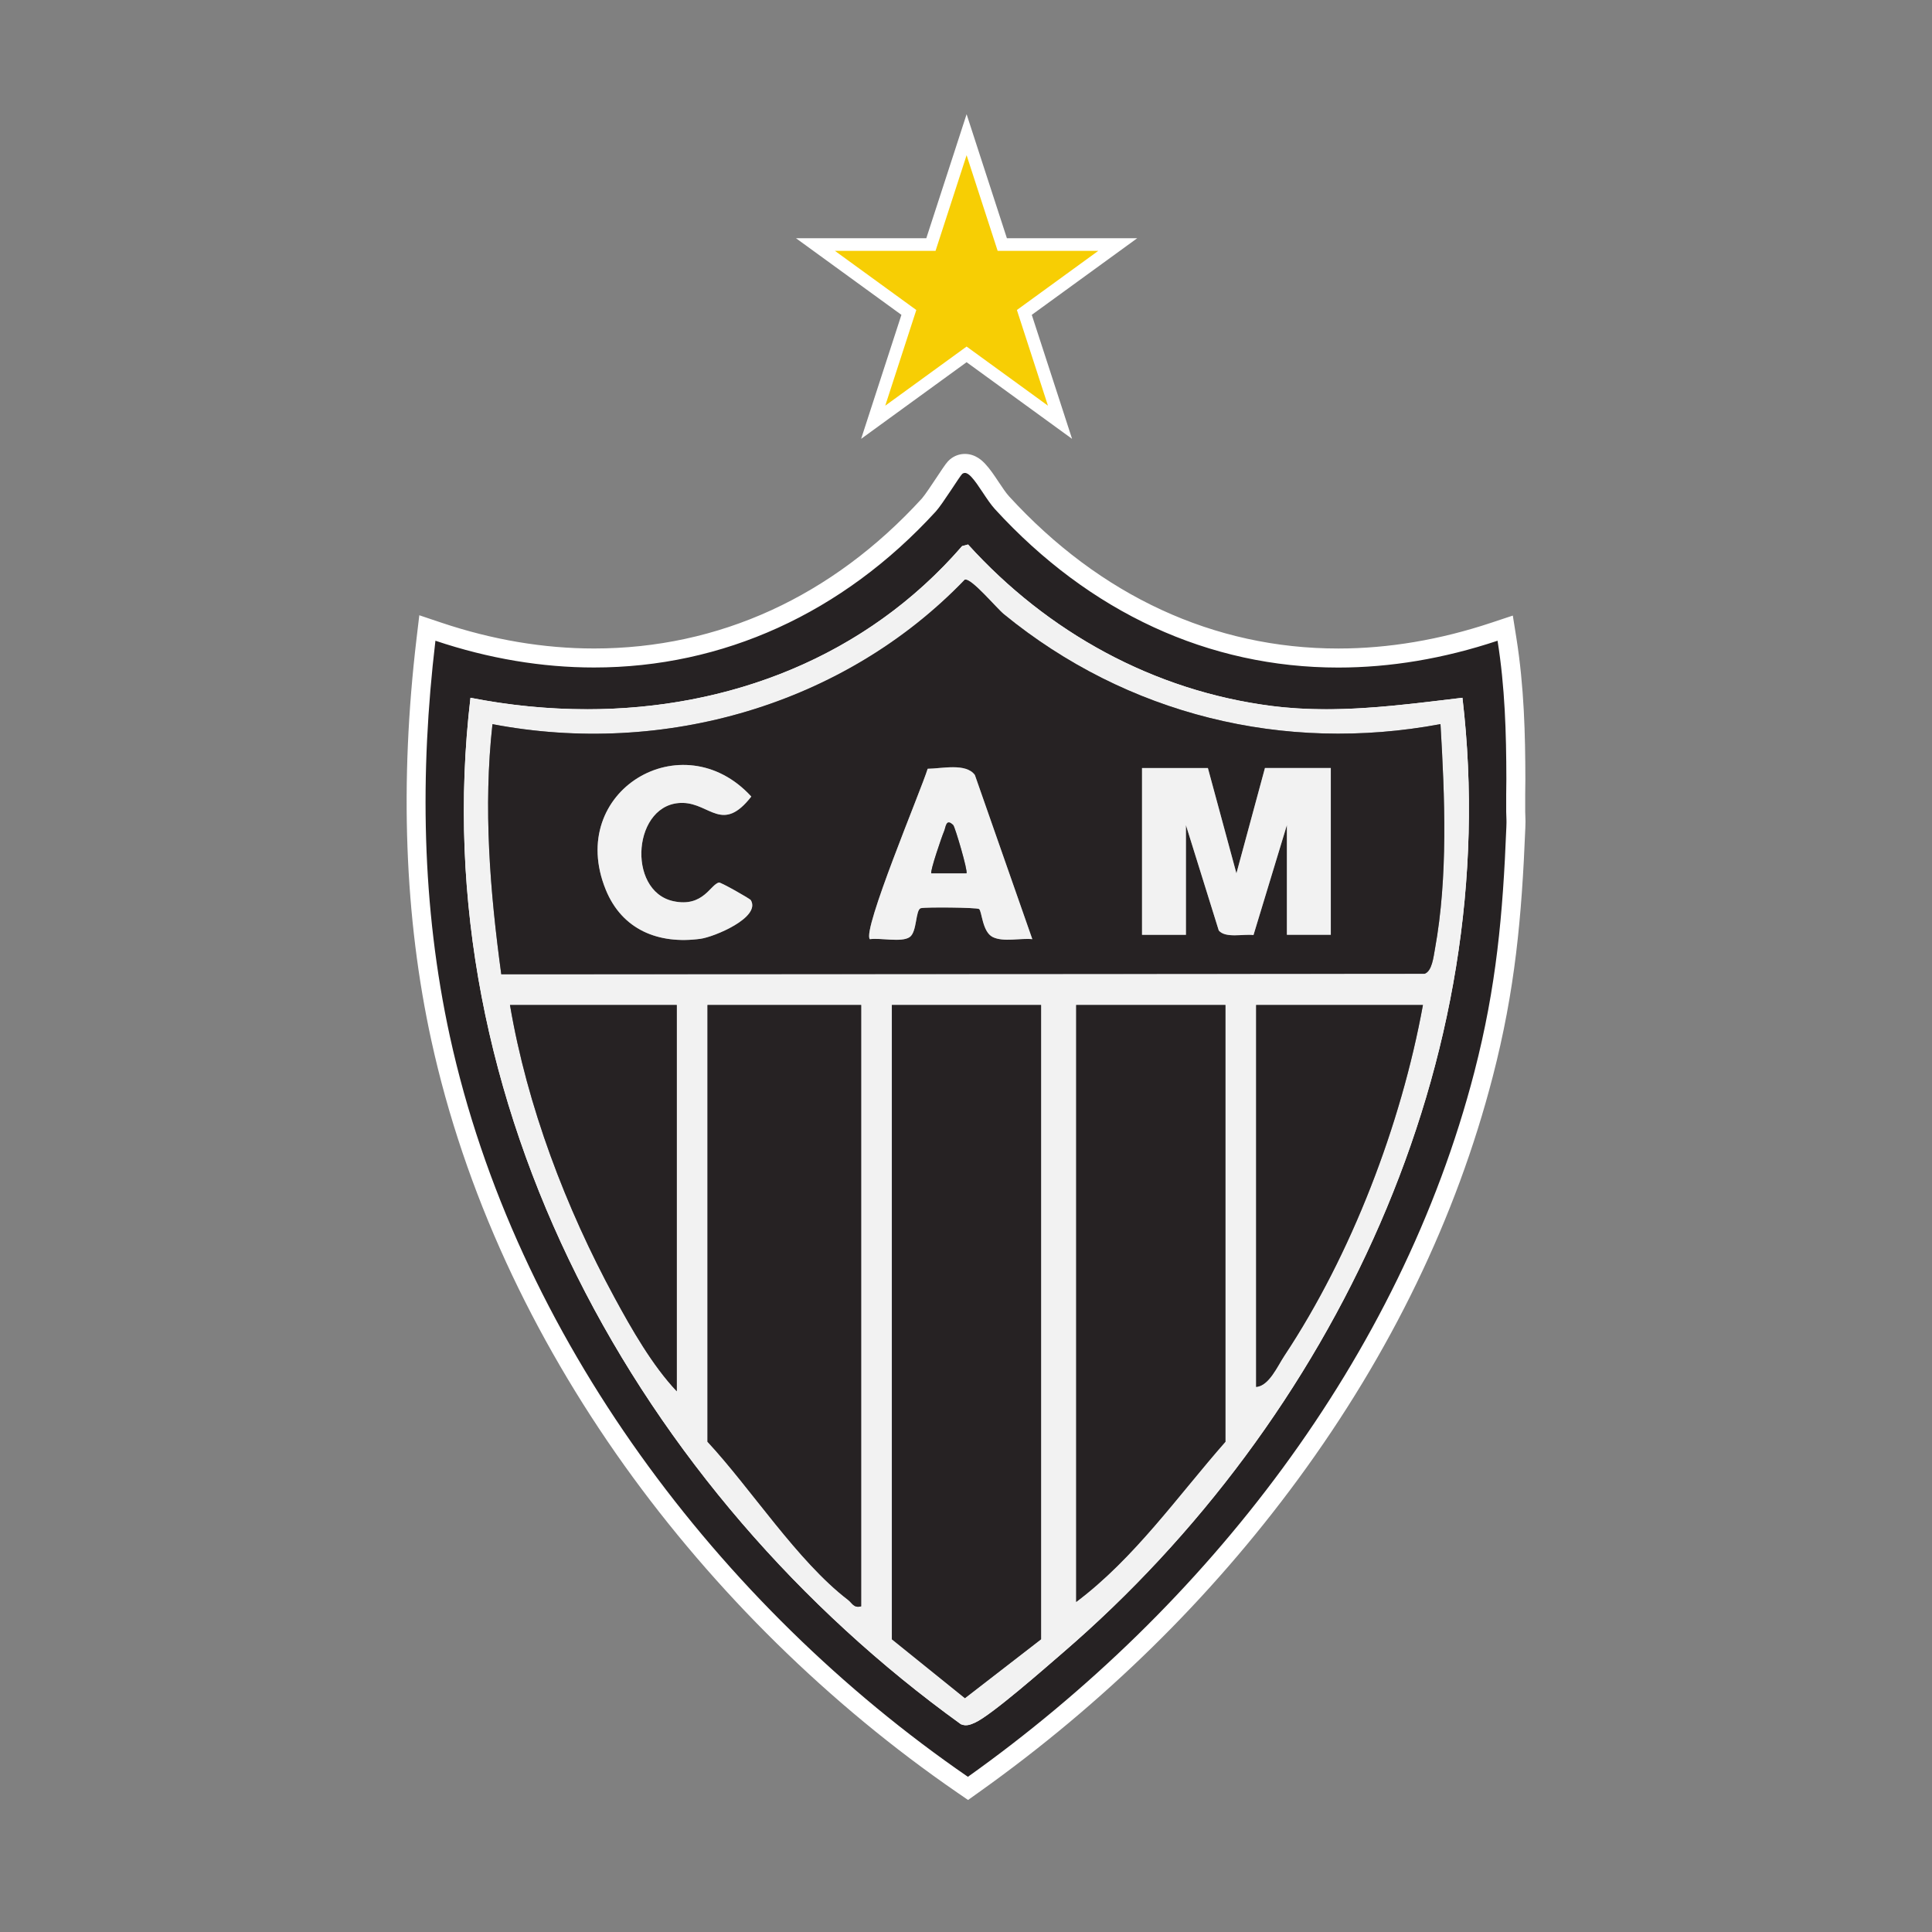 <?xml version="1.0" encoding="UTF-8"?>
<svg id="Camada_1" data-name="Camada 1" xmlns="http://www.w3.org/2000/svg" viewBox="0 0 610 610">
  <rect x="0" y="0" width="610" height="610" fill="#808080" stroke="none"/>
  <defs>
    <style>
      .cls-1 {
        fill: #fff;
      }

      .cls-2 {
        fill: #f2f2f2;
      }

      .cls-3 {
        fill: #f7ce04;
      }

      .cls-4 {
        fill: #262223;
      }
    </style>
  </defs>
  <g>
    <path class="cls-4" d="M303.89,563.47c-40-27.53-76.05-62.96-104.27-102.46-30.02-42.03-50.38-86.8-60.5-133.09-8.42-38.5-9.98-80.89-4.63-125.99l.43-3.67,3.5,1.18c16.38,5.5,32.91,8.29,49.13,8.29,40.26,0,76.81-16.71,105.72-48.31,1.04-1.14,3.42-4.72,5.16-7.33,2.39-3.6,2.86-4.28,3.45-4.76.81-.67,1.77-1.02,2.78-1.02,1.91,0,3.3,1.23,4.17,2.15,1.35,1.42,2.63,3.35,3.98,5.39,1.19,1.79,2.42,3.64,3.54,4.87,29.36,32.09,66.07,49.05,106.17,49.05,16.18,0,32.79-2.8,49.36-8.32l3.35-1.12.56,3.49c2.44,15.28,2.79,30.27,2.81,44.19,0,1.46,0,1.72-.05,4.84v5.49c.02.98.04,1.52.06,1.93.04.82.05,1.25-.02,2.98-1.12,28.12-3.21,50.96-10.19,77.91-11.42,44.13-31.94,86.57-61.01,126.15-27.47,37.4-61.14,70.42-100.07,98.13l-1.71,1.22-1.73-1.19ZM304.78,541.7c.08.02.14.02.18.02.37,0,.97-.26,1.66-.57,4.29-1.94,19.41-15.04,25.1-19.97l1.97-1.7c88.93-76.62,136.79-189.7,125.41-295.83l-1.12.13c-12.83,1.55-26.1,3.15-39.27,3.15-6.2,0-11.91-.34-17.45-1.05-36.28-4.62-70.38-22.44-96.29-50.28-29.33,33.11-71.75,51.32-119.65,51.32-11.3,0-22.77-1.03-34.16-3.08-12.69,118.53,45.95,240.02,153.62,317.85Z"/>
    <path class="cls-1" d="M304.65,149.32c.67,0,1.36.54,2,1.21,2.34,2.47,4.92,7.41,7.49,10.22,29.91,32.7,67.56,50.02,108.38,50.02,16.36,0,33.23-2.78,50.31-8.47,2.33,14.59,2.76,29.03,2.78,43.72,0,1.44,0,1.7-.05,4.79v5.54c.05,2.86.15,2.12.05,4.79-1.1,27.63-3.14,50.38-10.09,77.27-23.39,90.42-84.71,169.05-159.92,222.59-78.69-54.16-142.87-139.21-163.54-233.71-8.99-41.14-9.53-83.29-4.58-124.99,16.89,5.67,33.71,8.45,50.08,8.45,40.58,0,78.45-17.05,107.93-49.29,2.08-2.27,7.62-11.24,8.3-11.81.28-.23.57-.33.86-.33M185.32,223.93c-12.22,0-24.55-1.22-36.78-3.62-15.11,128.12,53.17,250.76,154.84,324.08.57.23,1.09.33,1.58.33.98,0,1.88-.38,2.9-.84,5.21-2.36,22.33-17.43,27.79-22.13,85.29-73.48,139.57-187.15,126.09-301.44-14.37,1.72-28.67,3.63-43.04,3.63-5.68,0-11.36-.3-17.07-1.02-37.42-4.76-70.91-23.31-95.99-51l-1.88.51c-30.38,35.07-73.64,51.51-118.45,51.51M304.65,143.32c-1.71,0-3.34.59-4.69,1.71-.94.78-1.51,1.61-4.03,5.41-1.49,2.25-3.99,6-4.87,6.97-28.32,30.97-64.11,47.34-103.5,47.34-15.89,0-32.1-2.74-48.17-8.14l-7-2.35-.87,7.33c-5.39,45.43-3.81,88.15,4.68,126.98,5.14,23.52,13.09,47.07,23.61,69.99,10.14,22.07,22.71,43.67,37.37,64.2,28.42,39.78,64.73,75.46,105.01,103.18l3.46,2.38,3.42-2.44c39.19-27.9,73.09-61.14,100.75-98.8,29.3-39.89,49.99-82.68,61.5-127.17,7.04-27.21,9.15-50.22,10.28-78.54.07-1.76.06-2.28.02-3.23-.02-.39-.04-.89-.06-1.85v-5.44c.05-3.12.05-3.39.05-4.85-.02-14.04-.38-29.17-2.85-44.66l-1.11-6.98-6.71,2.23c-16.27,5.42-32.55,8.17-48.41,8.17-39.23,0-75.18-16.62-103.95-48.07-.97-1.06-2.13-2.81-3.26-4.5-1.37-2.06-2.78-4.18-4.31-5.79-.72-.76-2.93-3.08-6.35-3.08h0ZM185.32,229.93c47.59,0,89.89-17.68,119.7-49.91,12.2,12.64,26.02,23.14,41.16,31.27,17.17,9.22,35.58,15.13,54.7,17.57,5.67.72,11.5,1.07,17.83,1.07,12.7,0,25.4-1.46,37.72-2.94,10.06,104.27-37.35,214.96-124.69,290.21-.55.47-1.21,1.05-1.97,1.7-13.59,11.78-21.8,18.34-24.38,19.51,0,0,0,0-.01,0-105.09-76.53-162.7-195.05-151.55-311.07,10.51,1.71,21.07,2.58,31.5,2.58h0Z"/>
  </g>
  <path class="cls-2" d="M461.75,220.31c13.48,114.29-40.8,227.96-126.09,301.44-5.46,4.71-22.58,19.78-27.79,22.13-1.54.7-2.8,1.2-4.48.51-101.67-73.33-169.94-195.97-154.84-324.08,57.03,11.21,116.56-3.26,155.23-47.89l1.88-.51c25.08,27.69,58.57,46.24,95.99,51,20.16,2.56,40.06-.21,60.11-2.6ZM454.81,228.64c-49.49,9.25-99.03-2.96-137.84-34.69-2.46-2.01-10.13-11.33-12.32-10.94-38.1,39.63-95.18,55.95-149.16,45.64-2.94,26.37-.77,52.82,2.78,78.97l291.52-.16c2.36-.82,2.81-5.31,3.27-7.82,4.16-22.83,3.12-47.94,1.75-70.99ZM213.68,317.32h-52.66c5.42,31.94,17.63,64.02,33.02,92.4,5.38,9.92,11.98,21.47,19.64,29.56v-121.95ZM271.89,317.32h-48.5v137.89c13.84,14.89,28.39,37.68,44.34,49.9,1.4,1.07,1.75,2.67,4.17,2.07v-189.86ZM328.7,317.32h-47.12v200.25l23.07,18.6,24.05-18.6v-200.25ZM386.91,317.32h-47.12v188.47c18.43-13.85,31.99-33.36,47.12-50.58v-137.89ZM449.27,317.32h-52.66v120.57c4.05-.29,6.74-6.57,8.89-9.82,21.23-32.02,36.89-73.01,43.77-110.75Z"/>
  <path class="cls-4" d="M454.81,228.64c1.37,23.05,2.4,48.16-1.75,70.99-.46,2.51-.91,7-3.27,7.82l-291.52.16c-3.55-26.16-5.72-52.6-2.78-78.97,53.98,10.31,111.06-6.01,149.16-45.64,2.19-.38,9.87,8.93,12.32,10.94,38.81,31.73,88.35,43.94,137.84,34.69ZM237.07,284.22c-.29-.5-9.47-5.67-10.04-5.57-2.68.48-4.95,7.92-14.41,5.89-14.99-3.22-12.81-31.47,3.08-31.03,8.55.24,12.45,9.59,21.51-2.01-21.69-23.68-58.59-1.74-45.97,29.36,5.16,12.71,16.66,17.36,29.94,15.55,4.33-.59,19.09-6.73,15.89-12.19ZM325.94,296.53l-18.14-51.84c-2.8-3.87-10.44-2.01-14.9-1.97-2.12,6.89-20.82,51.2-18.25,53.81,3.33-.49,9.93,1.09,12.53-.64,2.43-1.62,1.8-8.67,3.57-9.15,1.4-.38,17.6-.24,18.37.26.92.6,1.05,7.23,4.32,8.85s8.75.28,12.5.67ZM381.37,242.49h-20.79v52.66h13.86v-34.65l10.37,33.28c2.12,2.54,7.76,1.03,10.96,1.44l10.55-34.73v34.65h13.86v-52.66h-20.79l-9.01,33.27-9.01-33.27Z"/>
  <polygon class="cls-4" points="328.7 317.32 328.7 517.57 304.66 536.17 281.59 517.57 281.59 317.32 328.7 317.32"/>
  <path class="cls-4" d="M271.89,317.32v189.86c-2.42.6-2.77-1-4.17-2.07-15.95-12.22-30.5-35.01-44.34-49.9v-137.89h48.5Z"/>
  <path class="cls-4" d="M386.91,317.32v137.89c-15.13,17.22-28.69,36.73-47.12,50.58v-188.47h47.12Z"/>
  <path class="cls-4" d="M449.27,317.32c-6.88,37.73-22.54,78.73-43.77,110.75-2.16,3.25-4.84,9.52-8.89,9.82v-120.57h52.66Z"/>
  <path class="cls-4" d="M213.68,317.32v121.95c-7.66-8.08-14.26-19.63-19.64-29.56-15.39-28.38-27.6-60.46-33.02-92.4h52.66Z"/>
  <path class="cls-2" d="M381.37,242.49l9.01,33.27,9.01-33.27h20.79v52.66h-13.86v-34.65l-10.55,34.73c-3.2-.41-8.83,1.09-10.96-1.44l-10.37-33.28v34.65h-13.86v-52.66h20.79Z"/>
  <path class="cls-2" d="M325.94,296.53c-3.74-.39-9.14,1-12.5-.67s-3.4-8.25-4.32-8.85c-.77-.5-16.97-.64-18.37-.26-1.77.48-1.13,7.53-3.57,9.15-2.6,1.73-9.2.14-12.53.64-2.57-2.62,16.12-46.92,18.25-53.81,4.46-.04,12.1-1.9,14.9,1.97l18.14,51.84ZM300.97,260.51c-2.32-2.28-2.33.7-2.89,1.94-.65,1.45-4.54,12.83-4.02,13.29h11.08c.57-.54-3.61-14.68-4.17-15.23Z"/>
  <path class="cls-2" d="M237.07,284.22c3.2,5.46-11.56,11.6-15.89,12.19-13.28,1.81-24.78-2.84-29.94-15.55-12.62-31.11,24.28-53.04,45.97-29.36-9.06,11.61-12.97,2.25-21.51,2.01-15.89-.44-18.07,27.81-3.08,31.03,9.46,2.03,11.73-5.41,14.41-5.89.57-.1,9.75,5.07,10.04,5.57Z"/>
  <path class="cls-4" d="M300.97,260.51c.56.55,4.74,14.69,4.17,15.23h-11.08c-.52-.46,3.37-11.84,4.02-13.29.56-1.24.56-4.22,2.89-1.94Z"/>
  <g>
    <polygon class="cls-3" points="305.19 111.88 275.7 133.31 286.96 98.64 257.46 77.21 293.93 77.21 305.19 42.53 316.46 77.21 352.92 77.21 323.43 98.64 334.69 133.32 305.19 111.88"/>
    <path class="cls-1" d="M305.19,49l9.81,30.21h31.76l-25.69,18.67,9.81,30.21-25.69-18.67-25.69,18.67,9.81-30.21-25.69-18.67h31.76l9.81-30.21M305.19,36.06l-3.8,11.71-8.92,27.44h-41.16l9.96,7.24,23.34,16.96-8.92,27.44-3.8,11.71,9.96-7.24,23.34-16.96,23.34,16.96,9.96,7.24-3.8-11.71-8.92-27.44,23.34-16.96,9.96-7.24h-41.16l-8.92-27.44-3.8-11.71h0Z"/>
  </g>
</svg>